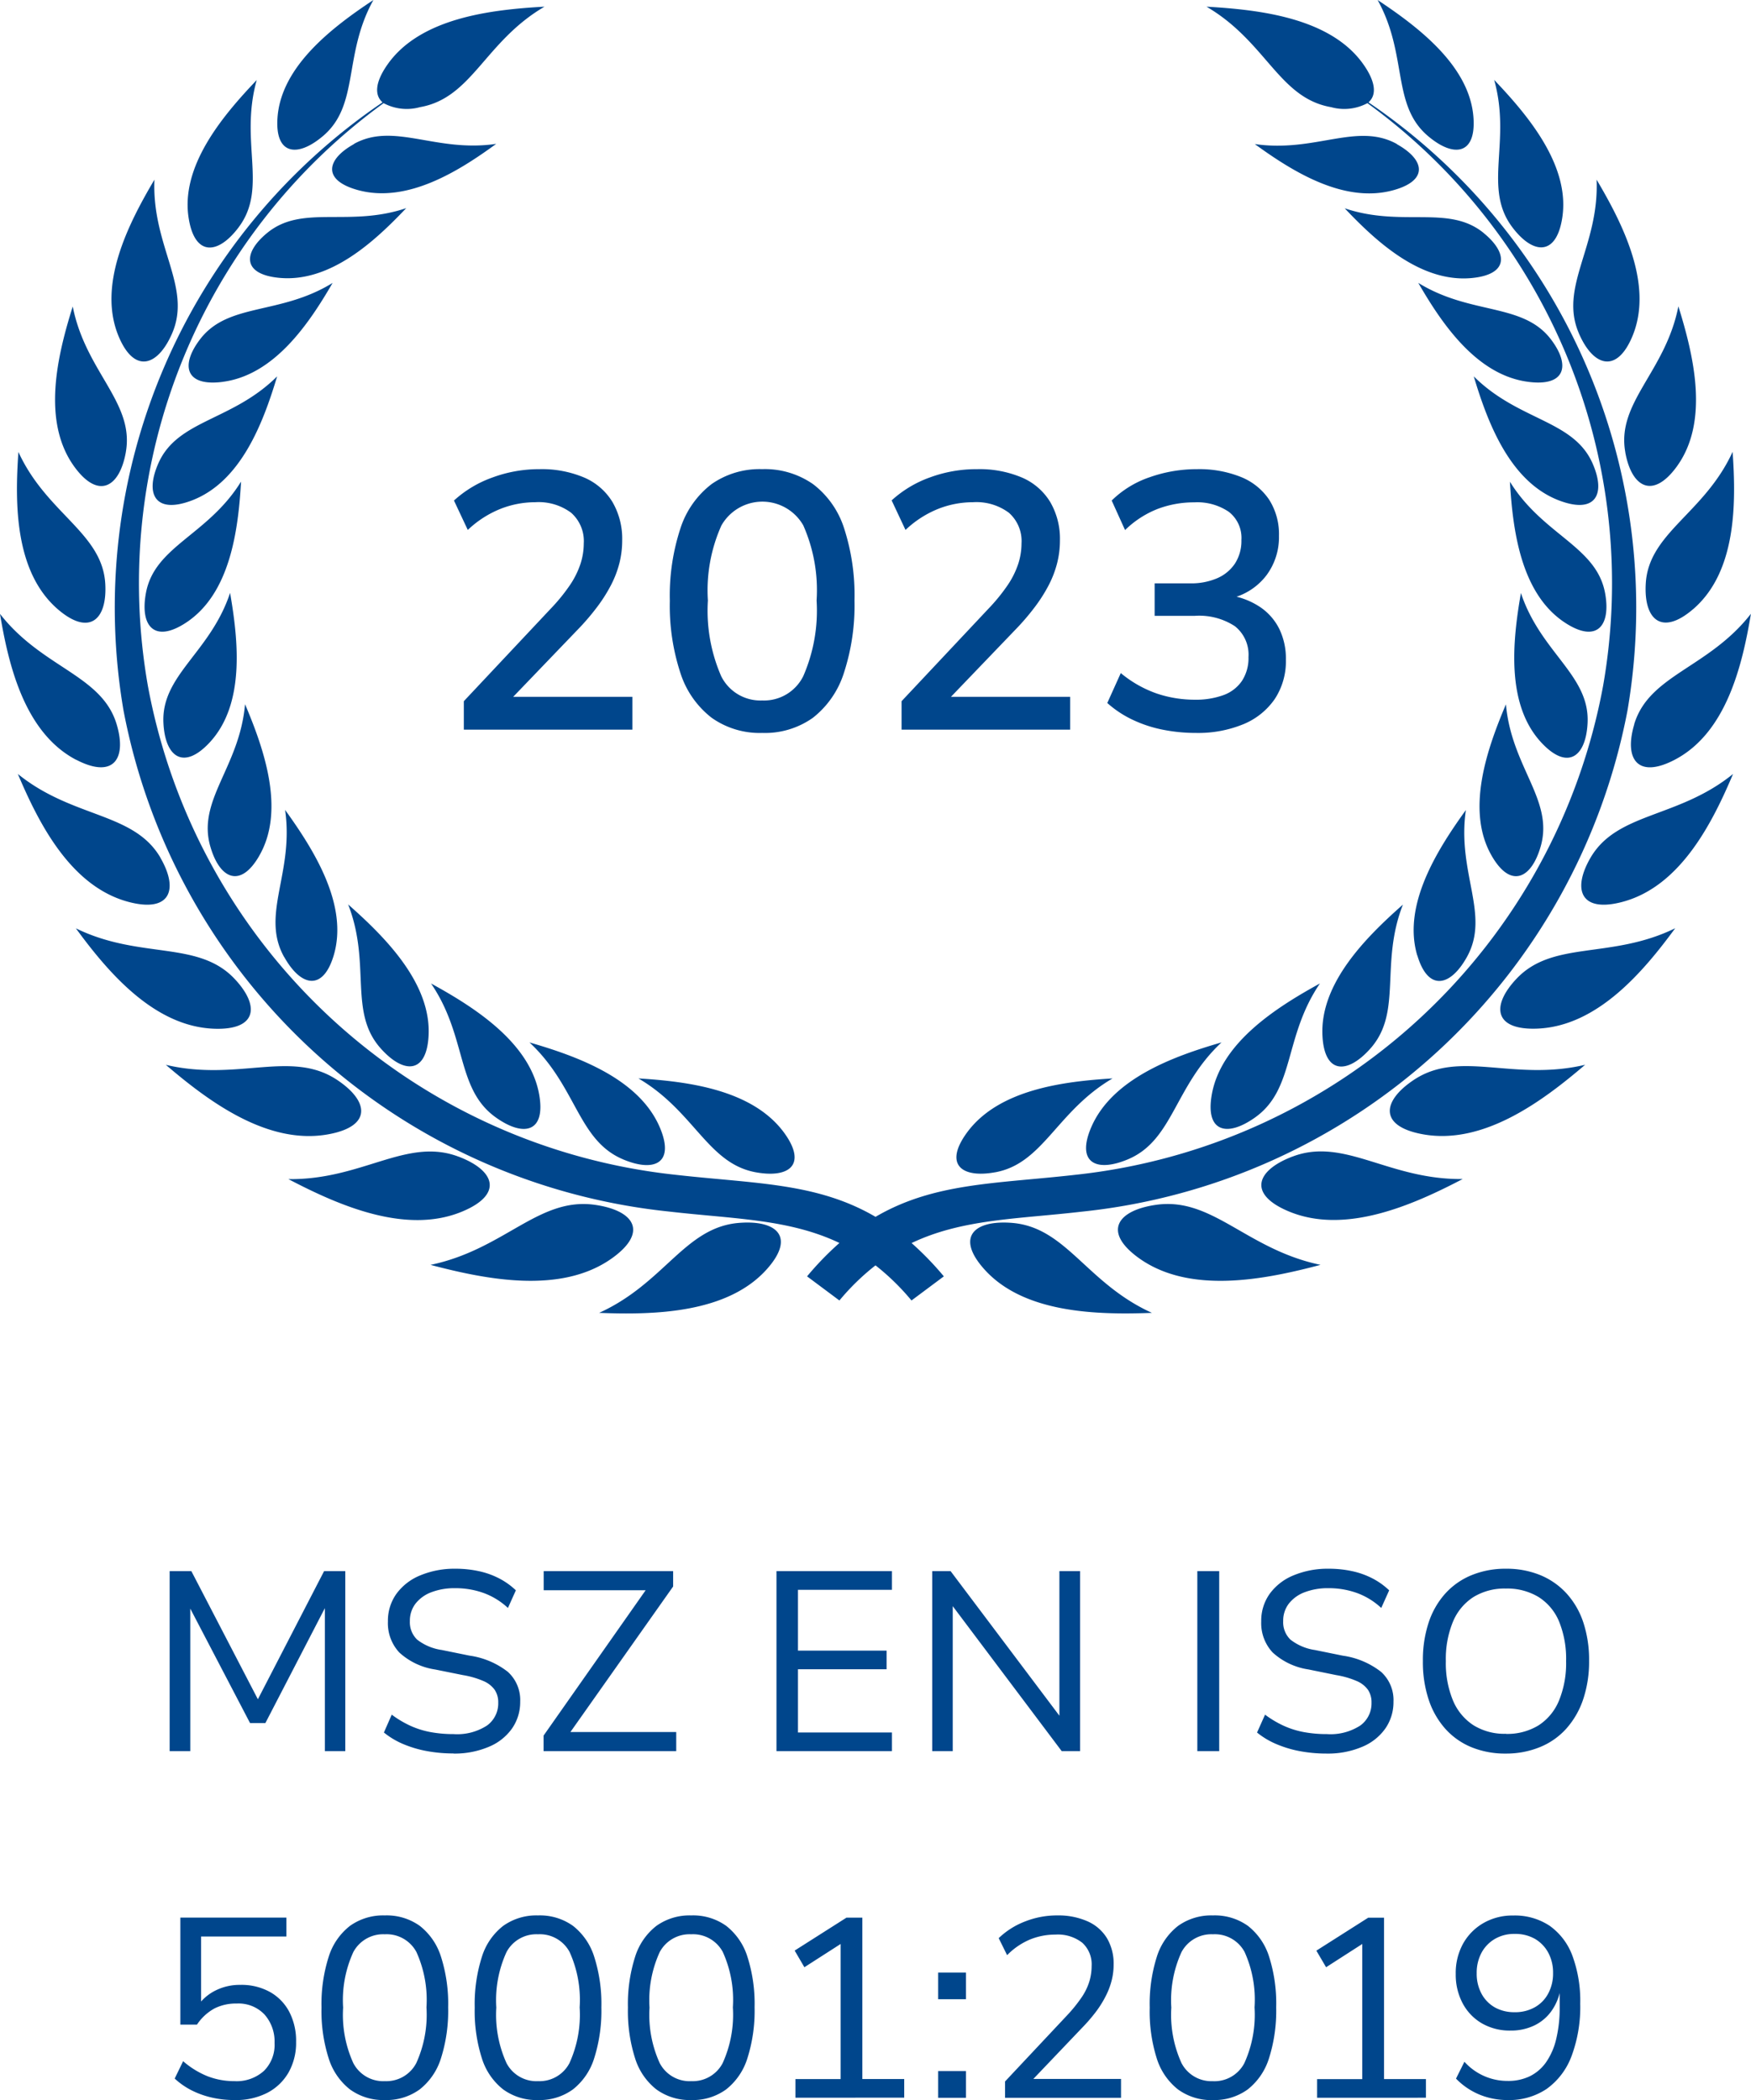 <svg xmlns="http://www.w3.org/2000/svg" width="72" height="86.344" viewBox="0 0 72 86.344">
  <g id="tanusitvany_04" transform="translate(-3026.722 -30)">
    <path id="Path_102" data-name="Path 102" d="M-38.7-2.5V-9.9h.893l2.835,5.46h-.2L-32.35-9.9h.872v7.4h-.84V-8.663h.147l-2.593,5.009h-.63L-38.01-8.663h.158V-2.5Zm11.676.095a5.957,5.957,0,0,1-1.113-.1,4.649,4.649,0,0,1-.966-.289,3.268,3.268,0,0,1-.787-.472L-29.568-4a4.229,4.229,0,0,0,.756.452,3.585,3.585,0,0,0,.83.263,5.11,5.11,0,0,0,.955.084,2.251,2.251,0,0,0,1.376-.352,1.122,1.122,0,0,0,.462-.94.918.918,0,0,0-.147-.53,1.1,1.1,0,0,0-.467-.362,3.594,3.594,0,0,0-.835-.241l-1.145-.231a2.785,2.785,0,0,1-1.475-.7,1.768,1.768,0,0,1-.467-1.276,1.9,1.9,0,0,1,.352-1.139,2.269,2.269,0,0,1,.982-.756A3.648,3.648,0,0,1-26.953-10a4.472,4.472,0,0,1,.966.1,3.336,3.336,0,0,1,.84.3,2.972,2.972,0,0,1,.683.488l-.326.725A2.936,2.936,0,0,0-25.783-9,3.414,3.414,0,0,0-26.964-9.2a2.661,2.661,0,0,0-.966.163,1.487,1.487,0,0,0-.656.467,1.147,1.147,0,0,0-.236.725.989.989,0,0,0,.3.761,2.133,2.133,0,0,0,1.013.425l1.134.231a3.308,3.308,0,0,1,1.58.667,1.562,1.562,0,0,1,.509,1.223,1.9,1.9,0,0,1-.331,1.1,2.182,2.182,0,0,1-.95.756A3.6,3.6,0,0,1-27.027-2.4Zm3.7-.095V-3.14l4.462-6.353.042.378h-4.5V-9.9h5.323v.63L-22.48-2.919l-.042-.367h4.652V-2.5Zm9.576,0V-9.9H-9v.767h-3.864v2.5h3.644v.766h-3.644v2.6H-9V-2.5Zm6.405,0V-9.9h.756l4.631,6.153h-.158V-9.9h.851v7.4h-.756L-6.636-8.642H-6.5V-2.5Zm10.9,0V-9.9h.9v7.4ZM8.883-2.4A5.957,5.957,0,0,1,7.77-2.5,4.649,4.649,0,0,1,6.8-2.793a3.268,3.268,0,0,1-.787-.472L6.342-4a4.229,4.229,0,0,0,.756.452,3.585,3.585,0,0,0,.83.263,5.11,5.11,0,0,0,.955.084,2.251,2.251,0,0,0,1.375-.352,1.122,1.122,0,0,0,.462-.94.918.918,0,0,0-.147-.53,1.1,1.1,0,0,0-.467-.362,3.594,3.594,0,0,0-.835-.241L8.127-5.859a2.785,2.785,0,0,1-1.475-.7,1.768,1.768,0,0,1-.467-1.276,1.9,1.9,0,0,1,.352-1.139,2.269,2.269,0,0,1,.982-.756A3.648,3.648,0,0,1,8.957-10a4.472,4.472,0,0,1,.966.1,3.336,3.336,0,0,1,.84.3,2.972,2.972,0,0,1,.683.488l-.326.725A2.936,2.936,0,0,0,10.127-9,3.414,3.414,0,0,0,8.946-9.2a2.661,2.661,0,0,0-.966.163,1.487,1.487,0,0,0-.656.467,1.147,1.147,0,0,0-.236.725.989.989,0,0,0,.3.761A2.133,2.133,0,0,0,8.4-6.657l1.134.231a3.308,3.308,0,0,1,1.58.667,1.562,1.562,0,0,1,.509,1.223,1.9,1.9,0,0,1-.331,1.1,2.182,2.182,0,0,1-.95.756A3.6,3.6,0,0,1,8.883-2.4Zm7.36,0a3.654,3.654,0,0,1-1.417-.263,2.943,2.943,0,0,1-1.076-.761,3.408,3.408,0,0,1-.682-1.2,4.917,4.917,0,0,1-.236-1.58,4.917,4.917,0,0,1,.236-1.58,3.354,3.354,0,0,1,.682-1.192,2.972,2.972,0,0,1,1.076-.756A3.654,3.654,0,0,1,16.243-10a3.654,3.654,0,0,1,1.417.263,3.022,3.022,0,0,1,1.082.756,3.312,3.312,0,0,1,.688,1.192,4.881,4.881,0,0,1,.236,1.57,4.866,4.866,0,0,1-.242,1.586,3.466,3.466,0,0,1-.688,1.2,2.943,2.943,0,0,1-1.076.761A3.654,3.654,0,0,1,16.243-2.4Zm0-.809a2.466,2.466,0,0,0,1.339-.347,2.207,2.207,0,0,0,.845-1.018,4.05,4.05,0,0,0,.294-1.628,4.067,4.067,0,0,0-.289-1.628,2.173,2.173,0,0,0-.845-1.008,2.493,2.493,0,0,0-1.344-.347,2.446,2.446,0,0,0-1.328.347,2.21,2.21,0,0,0-.845,1.013,4.011,4.011,0,0,0-.294,1.622,4.011,4.011,0,0,0,.294,1.622,2.243,2.243,0,0,0,.845,1.018A2.418,2.418,0,0,0,16.243-3.213ZM-36.026,11.845a4.112,4.112,0,0,1-.934-.1,3.631,3.631,0,0,1-.84-.3,3.065,3.065,0,0,1-.693-.483l.347-.714a3.539,3.539,0,0,0,1.008.62,3.023,3.023,0,0,0,1.1.2,1.675,1.675,0,0,0,1.213-.42A1.5,1.5,0,0,0-34.387,9.5,1.67,1.67,0,0,0-34.8,8.328a1.47,1.47,0,0,0-1.139-.451,1.973,1.973,0,0,0-.914.2,2.05,2.05,0,0,0-.724.667h-.683v-4.4H-33.9v.777h-3.507V7.981h-.147a1.953,1.953,0,0,1,.73-.635,2.218,2.218,0,0,1,1.034-.236,2.414,2.414,0,0,1,1.218.294,2.007,2.007,0,0,1,.793.819,2.586,2.586,0,0,1,.278,1.229,2.472,2.472,0,0,1-.31,1.26,2.154,2.154,0,0,1-.871.835A2.81,2.81,0,0,1-36.026,11.845Zm6.174,0a2.326,2.326,0,0,1-1.433-.436,2.617,2.617,0,0,1-.877-1.281,6.4,6.4,0,0,1-.294-2.084,6.4,6.4,0,0,1,.294-2.084,2.585,2.585,0,0,1,.877-1.276,2.345,2.345,0,0,1,1.433-.43,2.34,2.34,0,0,1,1.438.43,2.6,2.6,0,0,1,.872,1.271,6.352,6.352,0,0,1,.294,2.079,6.449,6.449,0,0,1-.294,2.089,2.617,2.617,0,0,1-.877,1.286A2.326,2.326,0,0,1-29.851,11.845Zm0-.777a1.387,1.387,0,0,0,1.292-.74,4.816,4.816,0,0,0,.42-2.294,4.768,4.768,0,0,0-.415-2.279,1.389,1.389,0,0,0-1.3-.725,1.39,1.39,0,0,0-1.292.73,4.75,4.75,0,0,0-.42,2.284,4.787,4.787,0,0,0,.42,2.284A1.387,1.387,0,0,0-29.851,11.069Zm6.3.777a2.326,2.326,0,0,1-1.433-.436,2.617,2.617,0,0,1-.877-1.281,6.4,6.4,0,0,1-.294-2.084,6.4,6.4,0,0,1,.294-2.084,2.585,2.585,0,0,1,.877-1.276,2.345,2.345,0,0,1,1.433-.43,2.34,2.34,0,0,1,1.438.43,2.6,2.6,0,0,1,.872,1.271,6.352,6.352,0,0,1,.294,2.079,6.449,6.449,0,0,1-.294,2.089,2.617,2.617,0,0,1-.877,1.286A2.326,2.326,0,0,1-23.552,11.845Zm0-.777a1.387,1.387,0,0,0,1.291-.74,4.816,4.816,0,0,0,.42-2.294,4.768,4.768,0,0,0-.415-2.279,1.389,1.389,0,0,0-1.3-.725,1.39,1.39,0,0,0-1.292.73,4.75,4.75,0,0,0-.42,2.284,4.787,4.787,0,0,0,.42,2.284A1.387,1.387,0,0,0-23.552,11.069Zm6.3.777a2.326,2.326,0,0,1-1.433-.436,2.617,2.617,0,0,1-.877-1.281,6.4,6.4,0,0,1-.294-2.084,6.4,6.4,0,0,1,.294-2.084,2.585,2.585,0,0,1,.877-1.276,2.345,2.345,0,0,1,1.433-.43,2.34,2.34,0,0,1,1.438.43,2.6,2.6,0,0,1,.872,1.271,6.352,6.352,0,0,1,.294,2.079,6.449,6.449,0,0,1-.294,2.089,2.617,2.617,0,0,1-.877,1.286A2.326,2.326,0,0,1-17.251,11.845Zm0-.777a1.387,1.387,0,0,0,1.291-.74,4.816,4.816,0,0,0,.42-2.294,4.768,4.768,0,0,0-.415-2.279,1.389,1.389,0,0,0-1.3-.725,1.39,1.39,0,0,0-1.292.73,4.75,4.75,0,0,0-.42,2.284,4.787,4.787,0,0,0,.42,2.284A1.387,1.387,0,0,0-17.251,11.069Zm4.284.682v-.766h1.859V5.094l.472.031L-12.6,6.385-13,5.7l2.132-1.355h.651v6.636h1.722v.766ZM-7.1,7.7V6.606h1.145V7.7Zm0,4.053v-1.1h1.145v1.1Zm2.751,0v-.672l2.562-2.73a6.1,6.1,0,0,0,.588-.73,2.435,2.435,0,0,0,.315-.646,2.218,2.218,0,0,0,.095-.641,1.2,1.2,0,0,0-.383-.955,1.631,1.631,0,0,0-1.108-.336,2.737,2.737,0,0,0-1.039.2,2.866,2.866,0,0,0-.945.646l-.346-.7a3.217,3.217,0,0,1,1.076-.683A3.57,3.57,0,0,1-2.2,4.254,2.961,2.961,0,0,1-.95,4.5a1.769,1.769,0,0,1,.793.693A2.051,2.051,0,0,1,.116,6.27a2.674,2.674,0,0,1-.079.651,3.078,3.078,0,0,1-.236.63A4.314,4.314,0,0,1-.6,8.2a6.952,6.952,0,0,1-.583.677l-2.142,2.247v-.147H.42v.777Zm8.547.094a2.326,2.326,0,0,1-1.433-.436,2.617,2.617,0,0,1-.877-1.281A6.4,6.4,0,0,1,1.6,8.045,6.4,6.4,0,0,1,1.89,5.96a2.585,2.585,0,0,1,.877-1.276A2.345,2.345,0,0,1,4.2,4.254a2.34,2.34,0,0,1,1.438.43A2.6,2.6,0,0,1,6.51,5.955,6.352,6.352,0,0,1,6.8,8.034a6.449,6.449,0,0,1-.294,2.089,2.617,2.617,0,0,1-.877,1.286A2.326,2.326,0,0,1,4.2,11.845Zm0-.777a1.387,1.387,0,0,0,1.292-.74,4.816,4.816,0,0,0,.42-2.294A4.768,4.768,0,0,0,5.5,5.755a1.389,1.389,0,0,0-1.3-.725,1.39,1.39,0,0,0-1.292.73,4.75,4.75,0,0,0-.42,2.284,4.787,4.787,0,0,0,.42,2.284A1.387,1.387,0,0,0,4.2,11.069Zm4.284.682v-.766h1.858V5.094l.472.031L8.852,6.385l-.4-.682,2.132-1.355h.651v6.636h1.722v.766Zm7.833.094a3.093,3.093,0,0,1-.782-.1,2.859,2.859,0,0,1-1.339-.782l.346-.693a2.375,2.375,0,0,0,1.785.788,2.028,2.028,0,0,0,.908-.194,1.78,1.78,0,0,0,.667-.577,2.788,2.788,0,0,0,.415-.956,5.458,5.458,0,0,0,.142-1.307v-.8H18.5a2.207,2.207,0,0,1-.367.94,1.845,1.845,0,0,1-.719.614,2.208,2.208,0,0,1-.971.21A2.3,2.3,0,0,1,15.272,8.7a2.079,2.079,0,0,1-.8-.824,2.5,2.5,0,0,1-.289-1.213,2.492,2.492,0,0,1,.3-1.244,2.228,2.228,0,0,1,.84-.851,2.388,2.388,0,0,1,1.218-.31,2.583,2.583,0,0,1,1.507.425,2.626,2.626,0,0,1,.934,1.234,5.34,5.34,0,0,1,.32,1.964,5.788,5.788,0,0,1-.357,2.158,2.9,2.9,0,0,1-1.024,1.349A2.76,2.76,0,0,1,16.317,11.845Zm.294-3.612a1.65,1.65,0,0,0,.819-.2,1.4,1.4,0,0,0,.557-.567,1.732,1.732,0,0,0,.2-.84,1.724,1.724,0,0,0-.2-.845,1.455,1.455,0,0,0-.551-.567,1.631,1.631,0,0,0-.835-.2,1.557,1.557,0,0,0-.814.21,1.455,1.455,0,0,0-.546.572,1.739,1.739,0,0,0-.194.835,1.724,1.724,0,0,0,.2.845,1.419,1.419,0,0,0,.551.562A1.621,1.621,0,0,0,16.611,8.233Z" transform="translate(3072.398 104.499)" fill="#00468c"/>
    <path id="Path_27" data-name="Path 27" d="M11.679,39.34c-.968-1.748.42-3.452.044-6.04,1.181,1.636,2.614,3.908,2,5.979-.446,1.494-1.364,1.279-2.04.061M14.557,5.923c-1.146.636-1.308,1.489.16,1.892,2.035.559,4.163-.789,5.687-1.9-2.486.368-4.2-.908-5.847,0m2.149,2.642c-2.366.8-4.281-.165-5.723,1.023-1.006.829-1.009,1.7.5,1.844,2.095.2,3.931-1.505,5.221-2.867m.918,34.045c.125-2.165-1.786-4.074-3.307-5.416.958,2.451,0,4.427,1.344,5.925.935,1.045,1.873,1.053,1.963-.509M7.072,13.72c.84-1.923-.835-3.583-.722-6.333-1.08,1.824-2.359,4.34-1.466,6.456.645,1.527,1.6,1.218,2.188-.123m-1.9,4.88c.372-2.052-1.65-3.3-2.181-6-.629,2.009-1.292,4.732.074,6.6.986,1.345,1.848.836,2.107-.595M13.282,5.593C14.791,4.312,14.1,2.261,15.354,0c-1.668,1.106-3.792,2.712-3.943,4.837-.109,1.533.817,1.65,1.87.756m7.106,40.35c1.145.817,2.057.618,1.785-.932-.376-2.147-2.667-3.6-4.448-4.575,1.492,2.19,1.02,4.335,2.663,5.507M8.6,30.549c1.489-1.575,1.2-4.21.861-6.172-.816,2.462-2.839,3.38-2.741,5.349.068,1.374.806,1.959,1.88.823M25.617,47.667c1.3.548,2.135.152,1.517-1.307-.858-2.021-3.41-2.934-5.362-3.5,1.948,1.816,1.984,4.021,3.845,4.806m5.464.534c1.384.25,2.105-.322,1.171-1.614-1.3-1.79-3.979-2.122-6-2.246,2.305,1.349,2.845,3.5,4.829,3.86M10.658,35.189c1.082-1.871.2-4.389-.582-6.235C9.85,31.544,8.1,32.89,8.647,34.8c.382,1.331,1.231,1.741,2.011.391m-.75-15.384C8.544,22.012,6.351,22.455,6,24.386c-.248,1.347.34,2.077,1.653,1.213,1.819-1.2,2.144-3.816,2.259-5.793m-3.4-.756c-.552,1.251-.144,2.088,1.341,1.54,2.057-.76,2.975-3.226,3.543-5.116C9.553,17.31,7.3,17.257,6.512,19.05M9.154,15.7c2.132-.276,3.559-2.405,4.523-4.068-2.168,1.338-4.3.8-5.457,2.327-.806,1.062-.6,1.94.934,1.742m.665-6.364c1.206-1.616.022-3.509.738-6.046C9.15,4.766,7.4,6.843,7.763,9c.258,1.555,1.214,1.465,2.056.338m14.648,40.2c-2.322-.332-3.718,1.832-6.763,2.468,2.276.6,5.361,1.223,7.455-.268,1.511-1.076.928-1.969-.692-2.2m5.932.741c-2.242.173-3.062,2.474-5.763,3.7,2.26.089,5.277.024,6.9-1.8,1.17-1.313.427-2.022-1.137-1.9M2.387,25.058c1.292,1.106,2.024.417,1.942-1.049-.117-2.1-2.411-2.888-3.572-5.426C.609,20.7.6,23.523,2.387,25.058m16.472,22.5c-2.136-.811-3.959.961-7,.922,2.029,1.061,4.825,2.308,7.159,1.328,1.684-.707,1.333-1.685-.156-2.25m18.622,3.551c2.081-.994,4.359-.984,7-1.291A25.521,25.521,0,0,0,66.922,29.208a25.1,25.1,0,0,0-10.652-25c.33-.286.318-.809-.2-1.55C54.726.735,51.811.4,49.611.275c2.464,1.44,2.972,3.757,5.123,4.131a2.018,2.018,0,0,0,1.494-.165A24.4,24.4,0,0,1,65.918,28.2,24.746,24.746,0,0,1,44.244,48.3c-3.281.373-5.83.318-8.243,1.731-2.414-1.413-4.963-1.359-8.244-1.731A24.747,24.747,0,0,1,6.081,28.2,24.4,24.4,0,0,1,15.773,4.241a2.017,2.017,0,0,0,1.494.165c2.15-.374,2.659-2.691,5.122-4.131-2.2.12-5.114.46-6.459,2.383-.518.74-.529,1.263-.2,1.55a25.1,25.1,0,0,0-10.652,25A25.52,25.52,0,0,0,27.516,49.814c2.645.306,4.923.3,7,1.291a12.572,12.572,0,0,0-1.33,1.373l1.33.992A9.653,9.653,0,0,1,36,52.026a9.672,9.672,0,0,1,1.48,1.444l1.33-.992a12.655,12.655,0,0,0-1.33-1.373m-23.99-4.466c1.807-.325,1.693-1.359.373-2.237-1.892-1.259-4.083.079-7.043-.621,1.73,1.48,4.165,3.309,6.669,2.858M6.6,35.268C5.5,33.382,3,33.656.734,31.822c.853,2.014,2.165,4.624,4.547,5.259,1.719.458,2.077-.5,1.315-1.813M3.13,31.236c1.533.8,2.092-.034,1.667-1.454C4.188,27.746,1.742,27.476,0,25.24c.352,2.107,1.006,4.883,3.13,6m6.518,9.008c-1.506-1.6-3.885-.788-6.528-2.079,1.3,1.774,3.192,4.027,5.666,4.127,1.785.072,1.912-.935.862-2.048M58.718,5.593c1.053.894,1.979.777,1.87-.756C60.439,2.712,58.314,1.106,56.646,0c1.253,2.261.562,4.312,2.072,5.593m2.623,29.6c.78,1.35,1.629.939,2.011-.391.547-1.908-1.2-3.253-1.429-5.844-.782,1.846-1.664,4.365-.582,6.235m3.939-5.462c.1-1.97-1.925-2.888-2.741-5.349-.342,1.962-.628,4.6.861,6.172,1.074,1.136,1.811.551,1.88-.823m-7,9.553c.447,1.494,1.364,1.279,2.04.061.968-1.748-.42-3.452-.044-6.04-1.181,1.636-2.615,3.908-2,5.979M66,24.386c-.356-1.931-2.549-2.374-3.913-4.58.116,1.977.441,4.595,2.26,5.793,1.313.864,1.9.134,1.653-1.213m-5.4-8.912c.567,1.89,1.486,4.356,3.543,5.116,1.484.548,1.893-.289,1.341-1.54-.792-1.793-3.041-1.739-4.884-3.576m-2.281-3.842c.963,1.663,2.391,3.793,4.523,4.068,1.538.2,1.74-.68.935-1.742-1.156-1.523-3.29-.989-5.458-2.327m3.858-2.3c.841,1.127,1.8,1.217,2.056-.338.358-2.155-1.387-4.233-2.794-5.708.715,2.537-.468,4.43.738,6.046M67.2,29.782c-.425,1.42.134,2.257,1.667,1.454,2.124-1.113,2.777-3.889,3.13-6-1.742,2.236-4.188,2.507-4.8,4.543M66.831,18.6c.26,1.43,1.122,1.939,2.108.595,1.366-1.864.7-4.588.075-6.6-.531,2.7-2.554,3.949-2.182,6m2.782,6.457c1.79-1.534,1.778-4.36,1.63-6.475-1.162,2.539-3.456,3.326-3.572,5.426-.082,1.465.65,2.155,1.941,1.048M64.928,13.72c.586,1.341,1.543,1.65,2.188.123.893-2.116-.385-4.632-1.465-6.456.112,2.749-1.563,4.41-.722,6.333M58.136,44.4c-1.32.878-1.433,1.911.374,2.237,2.5.451,4.938-1.377,6.669-2.858-2.959.7-5.15-.638-7.043.621M61.018,9.588C59.576,8.4,57.66,9.362,55.294,8.565c1.29,1.362,3.127,3.065,5.221,2.867,1.511-.143,1.508-1.015.5-1.844M65.4,35.268c-.762,1.316-.4,2.271,1.315,1.813,2.382-.635,3.695-3.245,4.547-5.259C69,33.656,66.5,33.382,65.4,35.268M53.142,47.554c-1.489.566-1.841,1.543-.157,2.25,2.334.98,5.13-.267,7.16-1.328-3.044.038-4.867-1.734-7-.922m-5.609,1.983c-1.62.232-2.2,1.124-.692,2.2,2.095,1.491,5.179.872,7.455.268-3.045-.637-4.44-2.8-6.763-2.468m-7.069,2.642c1.623,1.821,4.64,1.885,6.9,1.8-2.7-1.224-3.521-3.525-5.763-3.7-1.564-.12-2.307.588-1.137,1.9m22.75-9.887c2.475-.1,4.364-2.353,5.667-4.127-2.643,1.291-5.023.482-6.528,2.079-1.05,1.113-.923,2.12.862,2.048m-8.838.318c.09,1.562,1.028,1.554,1.963.509,1.34-1.5.386-3.474,1.344-5.925-1.52,1.342-3.431,3.251-3.307,5.416M57.443,5.923c-1.644-.912-3.362.363-5.847,0,1.525,1.108,3.652,2.455,5.687,1.9,1.468-.4,1.306-1.256.16-1.892M40.918,48.2c1.984-.359,2.524-2.511,4.83-3.86-2.022.124-4.705.455-6,2.245-.934,1.292-.213,1.865,1.171,1.614m3.947-1.841c-.619,1.458.219,1.854,1.517,1.307,1.861-.786,1.9-2.99,3.845-4.806-1.952.566-4.5,1.479-5.362,3.5m4.961-1.349c-.271,1.55.64,1.749,1.785.932,1.643-1.172,1.171-3.317,2.663-5.507-1.782.979-4.072,2.427-4.448,4.575" transform="translate(3026.722 30)" fill="#00468c"/>
    <path id="Path_101" data-name="Path 101" d="M5.294,16.43V15.26l3.57-3.8a7.5,7.5,0,0,0,.8-.983,3.542,3.542,0,0,0,.427-.863,2.731,2.731,0,0,0,.135-.84,1.553,1.553,0,0,0-.517-1.26,2.235,2.235,0,0,0-1.477-.435,3.9,3.9,0,0,0-1.44.277,4.257,4.257,0,0,0-1.335.863L4.889,7.01a4.659,4.659,0,0,1,1.575-.945A5.519,5.519,0,0,1,8.4,5.72a4.468,4.468,0,0,1,1.845.345A2.525,2.525,0,0,1,11.406,7.07a3,3,0,0,1,.4,1.575,3.82,3.82,0,0,1-.112.93,4.232,4.232,0,0,1-.338.892,6.376,6.376,0,0,1-.577.915,9.932,9.932,0,0,1-.833.968L7.079,15.335V15.08h5.145v1.35Zm12.27.135a3.413,3.413,0,0,1-2.077-.622A3.78,3.78,0,0,1,14.2,14.1a8.866,8.866,0,0,1-.435-2.97A8.852,8.852,0,0,1,14.2,8.157a3.735,3.735,0,0,1,1.282-1.823,3.442,3.442,0,0,1,2.077-.615,3.468,3.468,0,0,1,2.093.615A3.693,3.693,0,0,1,20.931,8.15a8.927,8.927,0,0,1,.427,2.97,8.934,8.934,0,0,1-.435,2.977,3.8,3.8,0,0,1-1.275,1.845A3.405,3.405,0,0,1,17.564,16.565Zm0-1.335a1.8,1.8,0,0,0,1.688-1A6.738,6.738,0,0,0,19.8,11.12a6.591,6.591,0,0,0-.548-3.09,1.938,1.938,0,0,0-3.367.007,6.52,6.52,0,0,0-.555,3.083,6.738,6.738,0,0,0,.547,3.112A1.8,1.8,0,0,0,17.564,15.23Zm5.73,1.2V15.26l3.57-3.8a7.5,7.5,0,0,0,.8-.983,3.542,3.542,0,0,0,.427-.863,2.731,2.731,0,0,0,.135-.84,1.553,1.553,0,0,0-.517-1.26,2.235,2.235,0,0,0-1.478-.435,3.9,3.9,0,0,0-1.44.277,4.257,4.257,0,0,0-1.335.863l-.57-1.215a4.659,4.659,0,0,1,1.575-.945A5.519,5.519,0,0,1,26.4,5.72a4.468,4.468,0,0,1,1.845.345A2.525,2.525,0,0,1,29.406,7.07a3,3,0,0,1,.4,1.575,3.82,3.82,0,0,1-.113.93,4.232,4.232,0,0,1-.337.892,6.376,6.376,0,0,1-.578.915,9.932,9.932,0,0,1-.833.968l-2.865,2.985V15.08h5.145v1.35Zm12.105.135a6.907,6.907,0,0,1-1.373-.135,5.277,5.277,0,0,1-1.245-.413,4.326,4.326,0,0,1-1.028-.683l.555-1.23a4.76,4.76,0,0,0,1.478.84,4.88,4.88,0,0,0,1.568.255,3.3,3.3,0,0,0,1.17-.187,1.565,1.565,0,0,0,.765-.585,1.709,1.709,0,0,0,.27-.983A1.492,1.492,0,0,0,37,12.177a2.682,2.682,0,0,0-1.642-.427H33.7V10.415h1.47a2.694,2.694,0,0,0,1.1-.21,1.668,1.668,0,0,0,.735-.608,1.717,1.717,0,0,0,.263-.968,1.355,1.355,0,0,0-.518-1.155,2.305,2.305,0,0,0-1.417-.39,4.218,4.218,0,0,0-1.507.27,4.012,4.012,0,0,0-1.342.87L31.934,7.01A4.105,4.105,0,0,1,33.5,6.05a5.808,5.808,0,0,1,1.942-.33,4.6,4.6,0,0,1,1.808.322,2.538,2.538,0,0,1,1.162.938,2.64,2.64,0,0,1,.4,1.485,2.618,2.618,0,0,1-.51,1.613,2.576,2.576,0,0,1-1.41.938v-.09a3.074,3.074,0,0,1,1.17.48,2.335,2.335,0,0,1,.765.885,2.784,2.784,0,0,1,.27,1.26,2.818,2.818,0,0,1-.458,1.62A2.911,2.911,0,0,1,37.364,16.2,4.89,4.89,0,0,1,35.4,16.565Z" transform="translate(3040.5 43.57)" fill="#00468c"/>
  </g>
</svg>
